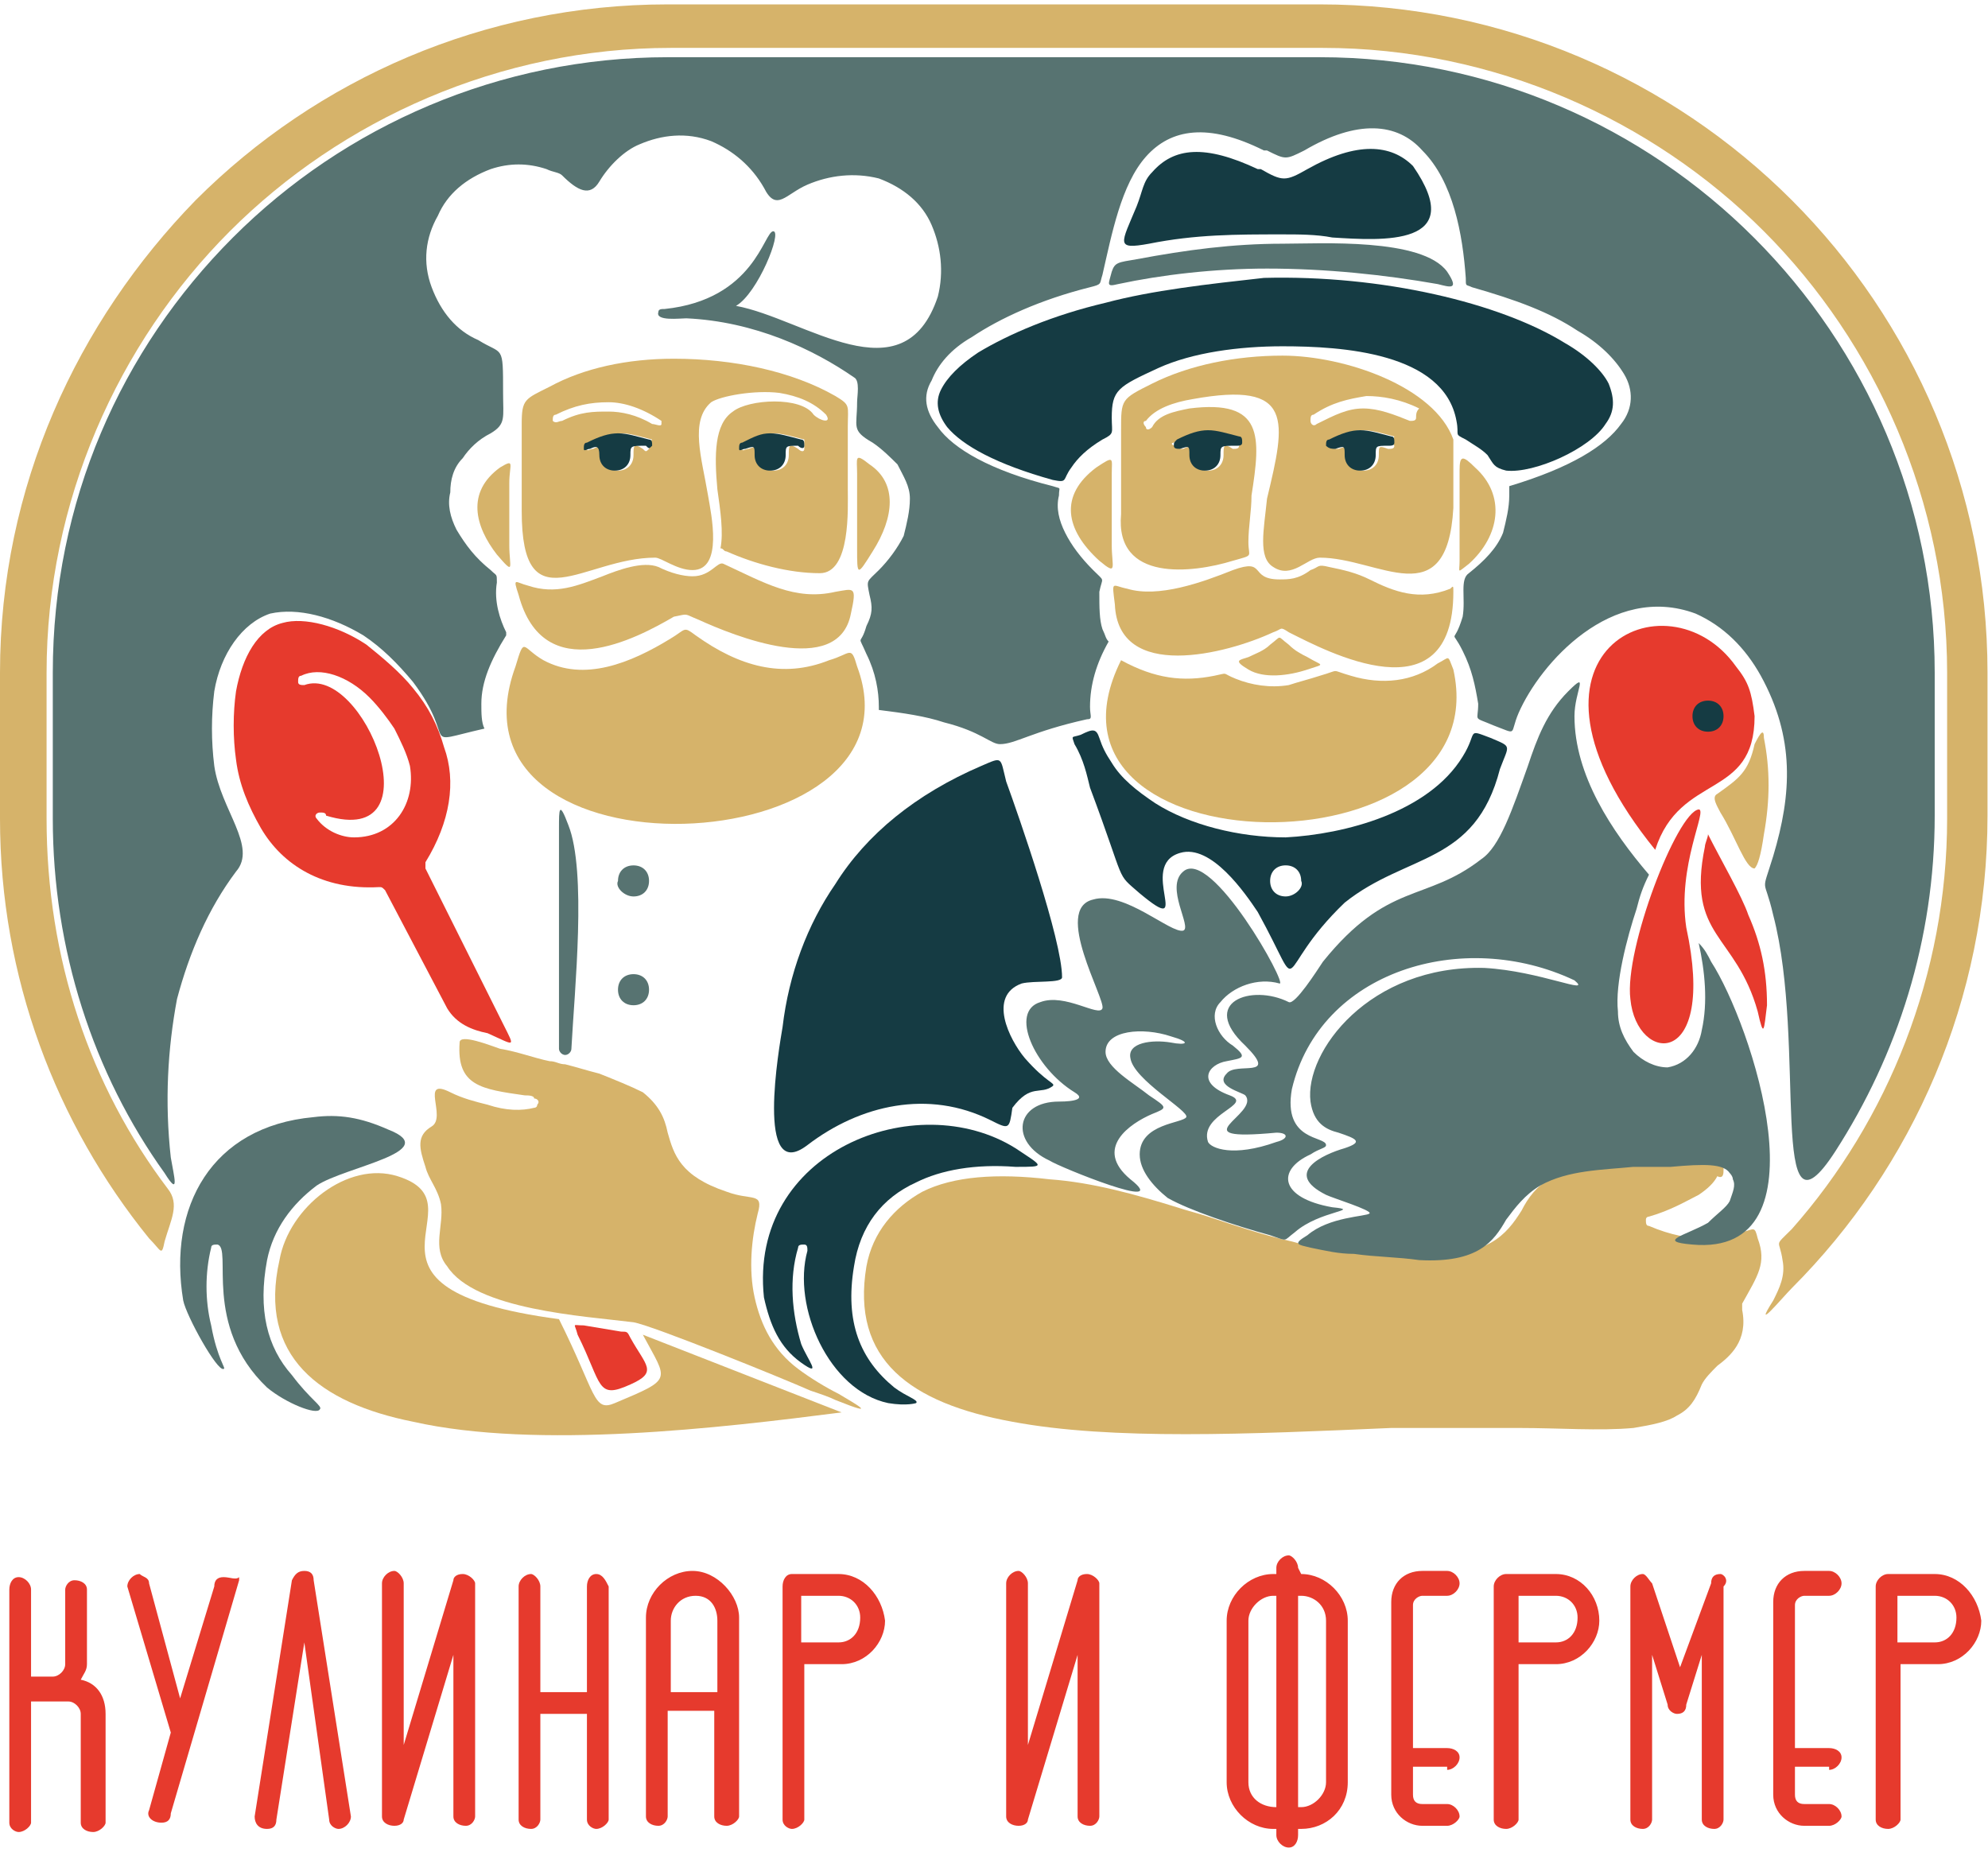 <svg width="151" height="141" viewBox="0 0 151 141" fill="none" xmlns="http://www.w3.org/2000/svg">
<path fill-rule="evenodd" clip-rule="evenodd" d="M64.395 32.441C64.395 30.788 64.63 30.788 63.451 30.08C60.149 28.191 55.667 27.247 51.185 27.247C47.647 27.247 44.345 27.955 41.75 29.372C39.863 30.316 39.627 30.316 39.627 32.205V38.815C39.627 47.551 44.345 42.357 49.77 42.357C50.242 42.357 51.421 43.301 52.601 43.301C54.959 43.301 54.016 39.051 53.78 37.635C53.308 34.802 52.365 31.969 54.016 30.552C54.724 30.08 57.318 29.608 59.205 29.844C60.621 30.08 61.8 30.552 62.743 31.497C63.215 32.205 62.272 31.969 61.8 31.497C60.856 30.08 56.846 30.316 55.667 31.261C54.252 32.205 54.252 34.566 54.488 37.163C54.724 38.815 54.959 40.468 54.724 41.648C54.959 41.648 54.959 41.885 55.195 41.885C57.318 42.829 59.913 43.537 62.272 43.537C64.63 43.537 64.395 38.579 64.395 37.163V32.441ZM49.298 34.094C49.063 34.33 49.063 34.33 48.827 34.094C48.119 33.621 48.119 33.858 48.119 34.566C48.119 35.274 47.647 35.746 46.94 35.746C46.232 35.746 45.76 35.274 45.76 34.566C45.76 33.858 45.524 33.858 45.053 34.094C44.817 34.094 44.581 34.33 44.581 34.094C44.581 33.858 44.581 33.621 44.817 33.621C45.76 33.149 46.468 32.913 47.175 32.913C47.883 32.913 48.591 33.149 49.534 33.385C49.298 33.621 49.298 33.858 49.298 34.094ZM50.242 32.205C50.242 32.441 49.77 32.205 49.534 32.205C48.355 31.497 47.175 31.261 46.232 31.261C45.053 31.261 44.109 31.261 42.694 31.969C42.458 31.969 42.222 32.205 41.986 31.969C41.986 31.733 41.986 31.497 42.222 31.497C43.637 30.788 44.817 30.552 46.232 30.552C47.411 30.552 48.827 31.024 50.242 31.969C50.242 31.733 50.242 31.969 50.242 32.205ZM61.092 34.094C61.092 34.33 60.856 34.33 60.621 34.094C59.913 33.621 59.913 33.858 59.913 34.566C59.913 35.274 59.441 35.746 58.733 35.746C58.026 35.746 57.554 35.274 57.554 34.566C57.554 33.858 57.554 33.858 56.846 34.094C56.611 34.094 56.375 34.33 56.375 34.094C56.375 33.858 56.375 33.621 56.611 33.621C57.554 33.149 58.026 32.913 58.733 32.913C59.441 32.913 60.149 33.149 61.092 33.385C61.092 33.621 61.092 33.858 61.092 34.094Z" fill="#D6B36A"/>
<path fill-rule="evenodd" clip-rule="evenodd" d="M97.418 27.012C93.879 27.012 90.341 27.72 87.511 29.136C85.152 30.317 85.152 30.317 85.152 32.678V39.052C84.68 44.246 90.577 43.538 93.643 42.593C95.295 42.121 94.823 42.357 94.823 41.177C94.823 39.996 95.059 38.816 95.059 37.635C95.766 33.15 96.002 30.317 90.341 31.025C89.162 31.261 87.982 31.497 87.511 32.441C87.275 32.678 87.039 32.678 87.039 32.441C86.803 32.205 86.803 31.969 87.039 31.969C87.746 31.025 89.162 30.553 90.577 30.317C98.361 28.9 97.653 31.969 96.238 37.871C96.002 40.232 95.53 42.357 96.71 43.065C98.125 44.01 99.305 42.357 100.248 42.357C104.73 42.357 109.919 46.843 110.391 38.58V33.386C108.975 29.372 102.135 27.012 97.418 27.012ZM89.162 33.622C90.105 33.15 90.813 32.914 91.52 32.914C92.228 32.914 92.936 33.15 93.879 33.386C94.115 33.386 94.115 33.622 94.115 33.858C94.115 34.094 93.879 34.094 93.643 34.094C92.936 33.622 92.936 33.858 92.936 34.566C92.936 35.275 92.464 35.747 91.756 35.747C91.049 35.747 90.577 35.275 90.577 34.566C90.577 33.858 90.341 33.858 89.869 34.094C89.633 34.094 89.398 34.094 89.398 33.858C88.926 33.858 88.926 33.622 89.162 33.622ZM105.909 33.858C105.909 34.094 105.673 34.094 105.437 34.094C104.73 33.858 104.73 33.858 104.73 34.566C104.73 35.275 104.258 35.747 103.55 35.747C102.843 35.747 102.371 35.275 102.371 34.566C102.371 33.858 102.371 33.858 101.663 34.094C101.427 34.094 101.192 34.094 100.956 33.858C100.956 33.622 100.956 33.386 101.192 33.386C102.135 32.914 102.843 32.678 103.55 32.678C104.258 32.678 104.966 32.914 105.909 33.15C105.673 33.622 105.909 33.858 105.909 33.858ZM107.56 31.733C107.56 31.969 107.324 31.969 107.088 31.969C105.909 31.497 104.73 31.025 103.55 31.025C102.371 31.025 101.427 31.497 100.012 32.205C99.776 32.441 99.54 32.205 99.54 31.969C99.54 31.733 99.54 31.497 99.776 31.497C101.192 30.553 102.371 30.317 103.786 30.081C104.966 30.081 106.381 30.317 107.796 31.025C107.56 31.261 107.56 31.497 107.56 31.733Z" fill="#D6B36A"/>
<path fill-rule="evenodd" clip-rule="evenodd" d="M47.883 34.566C47.883 35.274 47.411 35.746 46.704 35.746C45.996 35.746 45.524 35.274 45.524 34.566C45.524 33.857 45.288 33.857 44.817 34.093C44.581 34.093 44.345 34.329 44.345 34.093C44.345 33.857 44.345 33.621 44.581 33.621C45.524 33.149 46.232 32.913 46.94 32.913C47.647 32.913 48.355 33.149 49.298 33.385C49.534 33.385 49.534 33.621 49.534 33.857C49.298 34.093 49.298 34.093 49.062 33.857C47.883 33.857 47.883 33.857 47.883 34.566Z" fill="#153B43"/>
<path fill-rule="evenodd" clip-rule="evenodd" d="M92.7 34.566C92.7 35.274 92.228 35.746 91.52 35.746C90.813 35.746 90.341 35.274 90.341 34.566C90.341 33.857 90.341 33.857 89.633 34.093C89.398 34.093 89.162 34.093 89.162 33.857C89.162 33.621 89.162 33.621 89.398 33.385C90.341 32.913 91.049 32.677 91.756 32.677C92.464 32.677 93.172 32.913 94.115 33.149C94.351 33.149 94.351 33.385 94.351 33.621C94.351 33.857 94.115 33.857 93.879 33.857C92.7 33.857 92.7 33.857 92.7 34.566Z" fill="#153B43"/>
<path fill-rule="evenodd" clip-rule="evenodd" d="M59.677 34.566C59.677 35.274 59.205 35.746 58.498 35.746C57.79 35.746 57.318 35.274 57.318 34.566C57.318 33.857 57.318 33.857 56.611 34.093C56.375 34.093 56.139 34.329 56.139 34.093C56.139 33.857 56.139 33.621 56.375 33.621C57.318 33.149 57.79 32.913 58.498 32.913C59.205 32.913 59.913 33.149 60.856 33.385C61.092 33.385 61.092 33.621 61.092 33.857C61.092 34.093 60.856 34.093 60.621 33.857C59.677 33.857 59.677 33.857 59.677 34.566Z" fill="#153B43"/>
<path fill-rule="evenodd" clip-rule="evenodd" d="M104.494 34.566C104.494 35.274 104.022 35.746 103.314 35.746C102.607 35.746 102.135 35.274 102.135 34.566C102.135 33.857 102.135 33.857 101.427 34.093C101.192 34.093 100.956 34.093 100.72 33.857C100.72 33.621 100.72 33.385 100.956 33.385C101.899 32.913 102.607 32.677 103.314 32.677C104.022 32.677 104.73 32.913 105.673 33.149C105.909 33.149 105.909 33.385 105.909 33.621C105.909 33.857 105.673 33.857 105.437 33.857C104.494 33.857 104.494 33.857 104.494 34.566Z" fill="#153B43"/>
<path fill-rule="evenodd" clip-rule="evenodd" d="M146.952 119.556H143.414C142.942 119.556 142.47 120.029 142.47 120.501V138.207C142.47 138.68 142.942 138.916 143.414 138.916C143.885 138.916 144.357 138.443 144.357 138.207V126.403H147.188C149.075 126.403 150.49 124.75 150.49 123.098C150.254 121.209 148.839 119.556 146.952 119.556ZM146.952 124.75H144.121V121.209H146.952C147.895 121.209 148.603 121.917 148.603 122.862C148.603 124.042 147.895 124.75 146.952 124.75ZM138.932 134.43C139.404 134.43 139.876 133.958 139.876 133.486C139.876 133.013 139.404 132.777 138.932 132.777H136.337V121.917C136.337 121.445 136.809 121.209 137.045 121.209H138.932C139.404 121.209 139.876 120.737 139.876 120.265C139.876 119.793 139.404 119.32 138.932 119.32H137.045C135.63 119.32 134.686 120.265 134.686 121.681V136.319C134.686 137.735 135.866 138.68 137.045 138.68H138.932C139.404 138.68 139.876 138.207 139.876 137.971C139.876 137.499 139.404 137.027 138.932 137.027H137.045C136.573 137.027 136.337 136.791 136.337 136.319V134.194H138.932V134.43ZM130.676 119.556C130.205 119.556 129.969 119.793 129.969 120.265L127.61 126.639L125.487 120.265C125.251 120.029 125.015 119.556 124.779 119.556C124.308 119.556 123.836 120.029 123.836 120.501V138.207C123.836 138.68 124.308 138.916 124.779 138.916C125.251 138.916 125.487 138.443 125.487 138.207V125.695L126.666 129.472C126.666 129.944 127.138 130.18 127.374 130.18C127.846 130.18 128.082 129.944 128.082 129.472L129.261 125.695V138.207C129.261 138.68 129.733 138.916 130.205 138.916C130.676 138.916 130.912 138.443 130.912 138.207V120.501C131.384 120.029 130.912 119.556 130.676 119.556ZM118.175 119.556H114.401C113.929 119.556 113.457 120.029 113.457 120.501V138.207C113.457 138.68 113.929 138.916 114.401 138.916C114.872 138.916 115.344 138.443 115.344 138.207V126.403H118.175C120.062 126.403 121.477 124.75 121.477 123.098C121.477 121.209 120.062 119.556 118.175 119.556ZM118.175 124.75H115.344V121.209H118.175C119.118 121.209 119.826 121.917 119.826 122.862C119.826 124.042 119.118 124.75 118.175 124.75ZM109.919 134.43C110.391 134.43 110.863 133.958 110.863 133.486C110.863 133.013 110.391 132.777 109.919 132.777H107.324V121.917C107.324 121.445 107.796 121.209 108.032 121.209H109.919C110.391 121.209 110.863 120.737 110.863 120.265C110.863 119.793 110.391 119.32 109.919 119.32H108.032C106.617 119.32 105.673 120.265 105.673 121.681V136.319C105.673 137.735 106.853 138.68 108.032 138.68H109.919C110.391 138.68 110.863 138.207 110.863 137.971C110.863 137.499 110.391 137.027 109.919 137.027H108.032C107.56 137.027 107.324 136.791 107.324 136.319V134.194H109.919V134.43ZM98.833 119.556L98.597 119.084C98.597 118.612 98.125 118.14 97.889 118.14C97.418 118.14 96.946 118.612 96.946 119.084V119.556H96.71C94.823 119.556 93.172 121.209 93.172 123.098V135.374C93.172 137.263 94.823 138.916 96.71 138.916H96.946V139.388C96.946 139.86 97.418 140.332 97.889 140.332C98.361 140.332 98.597 139.86 98.597 139.388V138.916H98.833C100.72 138.916 102.371 137.499 102.371 135.374V123.098C102.371 121.209 100.72 119.556 98.833 119.556ZM96.946 137.263C95.766 137.263 94.823 136.555 94.823 135.374V123.098C94.823 122.153 95.766 121.209 96.71 121.209H96.946V137.263ZM100.72 135.374C100.72 136.319 99.776 137.263 98.833 137.263H98.597V121.209H98.833C99.776 121.209 100.72 121.917 100.72 123.098V135.374ZM82.557 119.556C82.085 119.556 81.85 119.793 81.85 120.029L78.076 132.541V120.265C78.076 119.793 77.604 119.32 77.368 119.32C76.896 119.32 76.424 119.793 76.424 120.265V137.971C76.424 138.443 76.896 138.68 77.368 138.68C77.84 138.68 78.076 138.443 78.076 138.207L81.85 125.695V137.971C81.85 138.443 82.321 138.68 82.793 138.68C83.265 138.68 83.501 138.207 83.501 137.971V120.265C83.501 120.029 83.029 119.556 82.557 119.556ZM63.687 119.556H60.149C59.677 119.556 59.441 120.029 59.441 120.501V138.207C59.441 138.68 59.913 138.916 60.149 138.916C60.621 138.916 61.092 138.443 61.092 138.207V126.403H63.923C65.81 126.403 67.225 124.75 67.225 123.098C66.989 121.209 65.574 119.556 63.687 119.556ZM63.687 124.75H60.856V121.209H63.687C64.63 121.209 65.338 121.917 65.338 122.862C65.338 124.042 64.63 124.75 63.687 124.75ZM52.601 119.32C50.714 119.32 49.063 120.973 49.063 122.862V137.971C49.063 138.443 49.534 138.68 50.006 138.68C50.478 138.68 50.714 138.207 50.714 137.971V129.944H54.252V137.971C54.252 138.443 54.724 138.68 55.195 138.68C55.667 138.68 56.139 138.207 56.139 137.971V122.862C56.139 121.209 54.488 119.32 52.601 119.32ZM54.488 128.528H50.95V123.098C50.95 122.153 51.657 121.209 52.837 121.209C54.016 121.209 54.488 122.153 54.488 123.098V128.528ZM45.288 119.556C44.817 119.556 44.581 120.029 44.581 120.501V128.528H41.043V120.501C41.043 120.029 40.571 119.556 40.335 119.556C39.863 119.556 39.392 120.029 39.392 120.501V138.207C39.392 138.68 39.863 138.916 40.335 138.916C40.807 138.916 41.043 138.443 41.043 138.207V130.18H44.581V138.207C44.581 138.68 45.053 138.916 45.288 138.916C45.76 138.916 46.232 138.443 46.232 138.207V120.501C45.996 120.029 45.76 119.556 45.288 119.556ZM35.146 119.556C34.674 119.556 34.438 119.793 34.438 120.029L30.664 132.541V120.265C30.664 119.793 30.192 119.32 29.956 119.32C29.485 119.32 29.013 119.793 29.013 120.265V137.971C29.013 138.443 29.485 138.68 29.956 138.68C30.428 138.68 30.664 138.443 30.664 138.207L34.438 125.695V137.971C34.438 138.443 34.91 138.68 35.382 138.68C35.853 138.68 36.089 138.207 36.089 137.971V120.265C36.089 120.029 35.617 119.556 35.146 119.556ZM23.824 120.029C23.824 119.556 23.588 119.32 23.116 119.32C22.644 119.32 22.408 119.556 22.172 120.029L19.342 137.971C19.342 138.443 19.578 138.916 20.285 138.916C20.757 138.916 20.993 138.68 20.993 138.207L23.116 124.75L25.003 138.207C25.003 138.68 25.475 138.916 25.711 138.916C26.182 138.916 26.654 138.443 26.654 137.971L23.824 120.029ZM16.983 119.792C16.512 119.792 16.276 120.029 16.276 120.501L13.681 129L11.322 120.265C11.322 119.793 10.85 119.793 10.614 119.556C10.143 119.556 9.671 120.029 9.671 120.501L12.973 131.597L11.322 137.499C11.086 137.971 11.558 138.443 12.266 138.443C12.737 138.443 12.973 138.207 12.973 137.735L18.163 120.029V119.792C17.927 120.029 17.455 119.792 16.983 119.792ZM6.133 127.583C6.369 127.111 6.605 126.875 6.605 126.403V120.737C6.605 120.265 6.133 120.029 5.661 120.029C5.189 120.029 4.953 120.501 4.953 120.737V126.403C4.953 126.875 4.482 127.347 4.01 127.347H2.359V120.737C2.359 120.265 1.887 119.792 1.415 119.792C0.944 119.792 0.708 120.265 0.708 120.737V138.443C0.708 138.916 1.179 139.152 1.415 139.152C1.887 139.152 2.359 138.68 2.359 138.443V129.236H5.189C5.661 129.236 6.133 129.708 6.133 130.18V138.443C6.133 138.916 6.605 139.152 7.076 139.152C7.548 139.152 8.02 138.68 8.02 138.443V130.18C8.02 128.764 7.312 127.819 6.133 127.583Z" fill="#E63A2D"/>
<path fill-rule="evenodd" clip-rule="evenodd" d="M45.524 13.79C46.232 12.61 47.411 11.429 48.591 10.957C50.242 10.249 52.129 10.012 54.016 10.721C55.667 11.429 57.082 12.61 58.026 14.262C58.969 16.151 59.677 14.734 61.328 14.026C62.979 13.318 64.866 13.082 66.753 13.554C68.64 14.262 70.056 15.443 70.763 17.095C71.471 18.748 71.707 20.637 71.235 22.525C68.64 30.316 61.092 24.178 55.903 23.233C57.554 22.289 59.441 17.567 58.733 17.567C58.026 17.567 57.318 22.761 50.478 23.47C50.242 23.47 50.006 23.47 50.006 23.706C49.77 24.414 51.657 24.178 52.129 24.178C57.318 24.414 61.8 26.539 64.866 28.663C65.338 28.9 65.102 30.08 65.102 30.552C65.102 32.441 64.63 32.677 66.282 33.621C66.989 34.093 67.697 34.802 68.169 35.274C68.64 36.218 69.112 36.926 69.112 37.871C69.112 38.815 68.876 39.76 68.64 40.704C68.169 41.648 67.461 42.593 66.753 43.301C65.81 44.245 65.81 44.009 66.046 45.19C66.282 46.134 66.282 46.606 65.81 47.55C65.338 49.203 65.102 48.023 65.81 49.675C66.517 51.092 66.753 52.508 66.753 53.689C66.753 53.689 66.753 53.689 66.753 53.925C68.64 54.161 70.291 54.397 71.707 54.869C74.537 55.578 75.245 56.522 75.953 56.522C77.132 56.522 78.311 55.578 82.557 54.633C83.029 54.633 82.793 54.397 82.793 53.689C82.793 52.036 83.265 50.383 84.208 48.731C83.972 48.495 83.972 48.259 83.737 47.787C83.501 47.078 83.501 46.134 83.501 44.953C83.737 43.773 83.972 44.245 83.029 43.301C82.085 42.357 81.378 41.412 80.906 40.468C80.434 39.523 80.198 38.579 80.434 37.635C80.434 36.926 80.67 37.163 79.963 36.926C75.245 35.746 72.414 34.093 71.235 32.441C70.291 31.26 70.056 30.08 70.763 28.9C71.235 27.719 72.178 26.539 73.83 25.594C75.953 24.178 79.019 22.761 82.793 21.817C83.737 21.581 83.501 21.581 83.737 20.873C84.444 17.803 85.152 14.026 87.039 11.901C88.926 9.776 91.756 9.304 96.002 11.429H96.238C97.653 12.137 97.653 12.137 99.069 11.429C103.079 9.068 106.145 9.304 108.032 11.429C110.391 13.79 111.098 17.803 111.334 21.109C111.334 21.817 111.334 21.581 111.806 21.817C115.108 22.761 117.703 23.706 119.826 25.122C121.477 26.067 122.656 27.247 123.364 28.427C124.072 29.608 124.072 31.024 123.128 32.205C121.949 33.857 119.354 35.51 114.637 36.926C114.637 37.163 114.637 37.399 114.637 37.635C114.637 38.579 114.401 39.523 114.165 40.468C113.693 41.648 112.75 42.593 111.57 43.537C110.862 44.009 111.334 45.426 111.098 46.842C110.391 49.203 110.155 47.55 111.098 49.439C111.806 50.856 112.042 52.036 112.278 53.453C112.278 54.869 111.806 54.397 113.457 55.105C115.344 55.813 114.637 55.813 115.344 54.161C116.995 50.383 122.42 44.245 128.789 46.606C130.912 47.55 132.563 49.203 133.743 51.328C136.337 56.05 136.101 60.299 134.686 65.021C133.743 68.09 133.979 66.438 134.686 69.507C137.281 79.422 134.214 95.476 139.404 87.449C144.121 80.131 146.952 71.395 146.952 61.952V51.092C146.952 25.358 125.959 4.346 100.248 4.346H50.714C37.976 4.346 26.182 9.54 17.691 18.04C9.199 26.539 4.01 38.107 4.01 51.092V62.188C4.01 72.104 7.076 81.547 12.502 89.102C13.681 90.991 13.209 89.338 12.973 87.921C12.502 83.672 12.737 79.658 13.445 75.881C14.389 72.34 15.804 69.034 17.927 66.201C19.578 64.313 16.747 61.48 16.276 58.174C16.04 56.286 16.04 54.397 16.276 52.508C16.747 49.675 18.398 47.314 20.521 46.606C22.644 46.134 25.239 46.842 27.598 48.259C29.013 49.203 30.192 50.383 31.372 51.8C34.91 56.522 31.608 56.522 36.797 55.341C36.561 54.869 36.561 54.161 36.561 53.453C36.561 51.8 37.269 50.147 38.448 48.259V48.023C37.976 47.078 37.505 45.662 37.74 44.245C37.74 43.537 37.74 43.773 37.269 43.301C36.089 42.357 35.382 41.412 34.674 40.232C34.202 39.287 33.966 38.343 34.202 37.399C34.202 36.454 34.438 35.51 35.146 34.802C35.617 34.093 36.325 33.385 37.269 32.913C38.448 32.205 38.212 31.733 38.212 29.844C38.212 26.067 38.212 27.011 36.325 25.83C34.674 25.122 33.495 23.706 32.787 21.817C32.079 19.928 32.315 18.04 33.259 16.387C33.966 14.734 35.382 13.554 37.269 12.846C38.684 12.373 40.099 12.373 41.514 12.846C41.986 13.082 42.458 13.082 42.694 13.318C43.873 14.498 44.817 14.97 45.524 13.79Z" fill="#577371"/>
<path fill-rule="evenodd" clip-rule="evenodd" d="M136.101 97.837C145.301 88.63 150.962 75.881 150.962 61.952V51.092C150.962 37.163 145.301 24.414 136.101 15.207C126.902 5.999 114.165 0.333 100.248 0.333H50.714C36.797 0.333 24.059 5.999 14.86 15.207C5.897 24.414 0 36.927 0 51.092V62.188C0 74.228 4.246 85.325 11.322 94.06C12.266 95.004 12.266 95.476 12.502 94.296C12.973 92.643 13.681 91.463 12.737 90.282C6.84 82.492 3.538 72.812 3.538 62.188V51.092C3.538 38.107 8.963 26.067 17.455 17.567C25.947 9.068 37.976 3.638 50.95 3.638H100.484C113.457 3.638 125.487 9.068 133.979 17.567C142.47 26.067 147.895 38.107 147.895 51.092V62.188C147.895 73.992 143.414 85.088 136.101 93.352C134.686 94.768 135.158 94.06 135.394 95.712C135.63 96.893 135.158 97.837 134.686 98.782C133.035 101.379 135.394 98.546 136.101 97.837Z" fill="#D6B36A"/>
<path fill-rule="evenodd" clip-rule="evenodd" d="M83.265 35.51C80.434 37.635 80.906 40.232 83.501 42.593C84.916 43.773 84.444 43.065 84.444 41.412V35.982C84.444 34.802 84.68 34.566 83.265 35.51Z" fill="#D6B36A"/>
<path fill-rule="evenodd" clip-rule="evenodd" d="M111.57 42.829C113.929 40.705 114.401 37.635 112.042 35.511C111.098 34.566 110.863 34.566 110.863 35.747V42.593C110.863 43.538 110.627 43.538 111.57 42.829Z" fill="#D6B36A"/>
<path fill-rule="evenodd" clip-rule="evenodd" d="M83.972 22.997C79.963 23.941 76.66 25.358 74.301 26.774C72.886 27.718 71.943 28.663 71.471 29.607C70.999 30.552 71.235 31.496 71.943 32.44C73.122 33.857 75.717 35.273 79.963 36.454C81.142 36.69 80.67 36.454 81.378 35.509C81.85 34.801 82.557 34.093 83.737 33.385C84.68 32.912 84.444 32.912 84.444 31.732C84.444 29.607 84.916 29.371 87.982 27.954C90.577 26.774 94.115 26.302 97.417 26.302C101.899 26.302 109.683 26.774 110.627 31.968C110.862 33.148 110.391 32.912 111.334 33.385C112.042 33.857 112.514 34.093 112.985 34.565C113.457 35.273 113.457 35.509 114.401 35.745C116.524 35.981 120.769 34.093 121.949 32.204C122.656 31.26 122.656 30.315 122.185 29.135C121.713 28.191 120.533 27.01 118.882 26.066C113.929 22.997 104.966 20.872 96.002 21.108C91.756 21.58 87.511 22.052 83.972 22.997Z" fill="#153B43"/>
<path fill-rule="evenodd" clip-rule="evenodd" d="M97.418 18.511C93.644 18.511 90.105 18.983 86.331 19.691C84.916 19.927 84.68 19.927 84.444 20.636C84.208 21.58 83.972 21.816 84.916 21.58C88.218 20.872 92.228 20.4 96.238 20.4C100.72 20.4 105.201 20.872 109.211 21.58C110.155 21.816 110.863 22.052 109.919 20.636C108.032 18.039 100.248 18.511 97.418 18.511Z" fill="#577371"/>
<path fill-rule="evenodd" clip-rule="evenodd" d="M87.275 18.512C90.813 17.803 93.879 17.803 97.417 17.803C98.597 17.803 100.012 17.803 101.191 18.039C104.966 18.275 111.57 18.748 107.324 12.609C105.673 10.957 103.079 10.721 99.305 12.845C97.653 13.79 97.417 13.79 95.766 12.845H95.53C91.52 10.957 89.162 11.193 87.511 13.081C86.803 13.79 86.803 14.498 86.331 15.678C85.152 18.512 84.68 18.984 87.275 18.512Z" fill="#153B43"/>
<path fill-rule="evenodd" clip-rule="evenodd" d="M74.537 58.175C69.584 60.299 65.81 63.368 63.451 67.146C61.328 70.215 59.913 73.993 59.441 78.006C59.205 79.422 57.318 90.046 61.328 86.977C65.338 83.908 70.528 82.728 75.245 85.089C76.66 85.797 76.66 85.797 76.896 84.144C78.311 82.255 79.019 83.2 79.963 82.492C80.198 82.255 79.491 82.255 77.84 80.367C76.66 78.95 75.009 75.645 77.604 74.701C78.547 74.465 80.67 74.701 80.67 74.229C80.67 71.395 77.368 61.952 76.424 59.355C75.953 57.466 76.189 57.466 74.537 58.175Z" fill="#153B43"/>
<path fill-rule="evenodd" clip-rule="evenodd" d="M66.282 41.885C67.933 39.288 68.169 36.691 66.046 35.274C64.866 34.33 65.102 34.802 65.102 35.982V41.648C65.102 43.773 65.102 43.773 66.282 41.885Z" fill="#D6B36A"/>
<path fill-rule="evenodd" clip-rule="evenodd" d="M37.976 35.511C35.382 37.399 36.089 39.996 37.74 42.121C39.156 43.774 38.684 43.066 38.684 41.413V36.691C38.684 35.275 39.156 34.802 37.976 35.511Z" fill="#D6B36A"/>
<path fill-rule="evenodd" clip-rule="evenodd" d="M38.212 77.769L32.315 65.965C32.315 65.728 32.315 65.728 32.315 65.492C34.202 62.423 34.674 59.354 33.73 56.757C33.259 55.105 32.551 53.688 31.372 52.272C30.428 51.091 29.013 49.911 27.834 48.966C25.711 47.55 23.116 46.842 21.465 47.314C19.578 47.786 18.398 49.911 17.927 52.508C17.691 54.16 17.691 56.049 17.927 57.702C18.163 59.59 18.87 61.243 19.814 62.895C21.465 65.728 24.531 67.617 28.777 67.381C29.013 67.381 29.013 67.381 29.249 67.617L33.966 76.588C34.674 77.769 35.853 78.241 37.033 78.477C39.156 79.422 39.156 79.658 38.212 77.769ZM26.89 63.604C25.947 63.604 24.767 63.132 24.059 62.187C23.824 61.951 24.059 61.715 24.295 61.715C24.531 61.715 24.767 61.715 24.767 61.951C33.259 64.548 27.598 50.383 23.116 52.035C22.88 52.035 22.644 52.035 22.644 51.799C22.644 51.563 22.644 51.327 22.88 51.327C24.295 50.619 26.418 51.327 28.069 52.98C28.777 53.688 29.485 54.632 29.956 55.341C30.428 56.285 30.9 57.229 31.136 58.174C31.608 61.007 29.956 63.604 26.89 63.604Z" fill="#E63A2D"/>
<path fill-rule="evenodd" clip-rule="evenodd" d="M29.485 85.796C27.362 84.852 25.711 84.615 23.824 84.852C16.04 85.56 12.737 91.698 13.917 98.781C14.153 99.961 16.511 104.211 16.983 103.975C17.219 103.975 16.511 103.266 16.04 100.669C15.568 98.781 15.568 96.656 16.04 94.767C16.04 94.531 16.276 94.531 16.511 94.531C17.691 94.767 15.332 100.669 20.285 105.391C21.701 106.572 24.059 107.516 24.295 107.044C24.531 106.808 23.588 106.335 22.172 104.447C20.285 102.322 19.578 99.489 20.285 95.712C20.757 93.351 22.172 91.462 24.059 90.045C26.182 88.629 33.73 87.448 29.485 85.796Z" fill="#577371"/>
<path fill-rule="evenodd" clip-rule="evenodd" d="M55.195 90.518C51.657 89.338 51.185 87.685 50.714 86.033C50.478 84.852 50.006 83.908 48.827 82.963C47.883 82.491 46.704 82.019 45.524 81.547C44.581 81.311 43.873 81.075 42.93 80.839C42.458 80.839 42.222 80.603 41.75 80.603C40.571 80.367 39.392 79.894 37.976 79.658C37.269 79.422 34.91 78.478 34.91 79.186C34.674 82.491 36.561 82.727 39.863 83.2C40.099 83.2 40.571 83.2 40.571 83.436C40.807 83.436 41.043 83.672 40.807 83.908C40.807 84.144 40.571 84.144 40.571 84.144C39.627 84.38 38.448 84.38 37.033 83.908C36.089 83.672 35.146 83.436 34.202 82.963C31.843 81.783 33.966 84.852 32.787 85.56C31.608 86.269 31.843 87.213 32.315 88.63C32.551 89.574 33.259 90.282 33.495 91.463C33.73 93.115 32.787 94.768 33.966 96.184C36.089 99.49 44.345 99.962 48.119 100.434C49.534 100.67 59.441 104.684 61.564 105.628C62.272 105.864 62.979 106.1 63.451 106.336C66.989 107.753 64.866 106.572 63.687 105.864C62.743 105.392 61.564 104.684 60.621 103.975C58.733 102.559 57.79 100.67 57.318 98.545C56.846 96.421 57.082 94.06 57.554 92.171C58.026 90.518 57.082 91.227 55.195 90.518Z" fill="#D6B36A"/>
<path fill-rule="evenodd" clip-rule="evenodd" d="M58.026 98.546C58.498 100.671 59.205 102.323 60.856 103.504C62.508 104.684 61.328 103.268 60.856 102.087C60.149 99.726 59.913 97.129 60.621 94.769C60.621 94.532 60.856 94.532 61.092 94.532C61.328 94.532 61.328 94.769 61.328 95.005C60.149 99.254 62.979 105.629 67.461 106.573C68.876 106.809 69.584 106.573 69.584 106.573C69.82 106.337 68.876 106.101 67.933 105.393C65.338 103.268 64.159 100.435 64.866 96.185C65.338 93.116 66.989 90.991 69.584 89.811C71.471 88.866 74.066 88.394 77.132 88.63C79.491 88.63 79.255 88.63 77.132 87.214C69.584 82.492 56.847 87.45 58.026 98.546Z" fill="#153B43"/>
<path fill-rule="evenodd" clip-rule="evenodd" d="M48.827 101.378C50.714 104.919 51.185 104.683 46.704 106.572C45.053 107.28 45.289 105.863 42.458 100.197C24.767 97.836 37.033 91.462 30.192 89.337C26.418 88.157 21.937 91.698 21.229 95.712C19.578 103.03 24.296 106.572 31.372 107.988C40.807 110.113 54.724 108.46 63.923 107.28L48.827 101.378Z" fill="#D6B36A"/>
<path fill-rule="evenodd" clip-rule="evenodd" d="M43.873 101.379C45.76 105.157 45.288 106.337 47.883 105.157C50.006 104.212 49.062 103.74 47.883 101.615C47.647 101.143 47.647 101.143 47.175 101.143L44.345 100.671C43.401 100.671 43.637 100.435 43.873 101.379Z" fill="#E63A2D"/>
<path fill-rule="evenodd" clip-rule="evenodd" d="M53.072 47.077C55.667 48.258 63.687 51.563 64.631 46.605C65.102 44.48 64.866 44.716 63.451 44.952C60.385 45.661 58.026 44.244 54.96 42.828C54.488 42.592 54.016 43.772 52.601 43.772C51.893 43.772 50.95 43.536 50.006 43.064C48.827 42.592 46.94 43.3 45.76 43.772C43.873 44.48 42.222 45.188 40.099 44.48C39.156 44.244 38.92 43.772 39.392 45.188C41.279 52.271 48.355 48.494 51.185 46.841C52.365 46.605 51.893 46.605 53.072 47.077Z" fill="#D6B36A"/>
<path fill-rule="evenodd" clip-rule="evenodd" d="M110.155 44.718C107.796 45.663 105.909 44.954 104.022 44.01C103.079 43.538 102.135 43.302 100.956 43.066C100.012 42.83 100.248 43.066 99.54 43.302C98.597 44.01 97.889 44.01 97.182 44.01C94.823 44.01 96.238 42.357 93.644 43.302C91.285 44.246 87.982 45.426 85.624 44.718C84.444 44.482 84.444 44.01 84.68 45.899C84.916 51.801 93.172 49.676 96.71 48.023C97.418 47.787 97.182 47.551 97.889 48.023C100.72 49.44 110.391 54.634 110.391 44.954C110.391 44.482 110.391 44.482 110.155 44.718Z" fill="#D6B36A"/>
<path fill-rule="evenodd" clip-rule="evenodd" d="M113.221 56.049C111.334 55.341 112.278 55.577 111.098 57.466C108.504 61.715 102.135 63.368 97.653 63.604C94.115 63.604 90.341 62.66 87.747 61.007C86.331 60.063 85.152 59.118 84.444 57.938C83.972 57.23 83.737 56.758 83.501 56.049C83.265 55.341 83.029 55.341 82.085 55.813C81.378 56.049 81.378 55.813 81.614 56.522C82.321 57.702 82.557 58.882 82.793 59.827C85.624 67.382 84.68 66.201 86.567 67.854C90.813 71.395 86.331 65.729 89.634 64.784C91.992 64.076 94.587 67.854 95.531 69.27C99.305 76.117 96.474 73.992 102.135 68.562C106.853 64.784 112.042 65.729 113.929 58.41C114.637 56.522 114.872 56.758 113.221 56.049ZM97.653 68.09C96.946 68.09 96.474 67.618 96.474 66.909C96.474 66.201 96.946 65.729 97.653 65.729C98.361 65.729 98.833 66.201 98.833 66.909C99.069 67.382 98.361 68.09 97.653 68.09Z" fill="#153B43"/>
<path fill-rule="evenodd" clip-rule="evenodd" d="M98.125 94.297C96.002 93.825 93.879 93.116 91.757 92.408C91.049 92.172 90.105 91.936 89.398 91.7C86.331 90.755 83.029 89.811 79.727 89.575C75.717 89.103 72.415 89.339 70.056 90.519C67.933 91.7 66.282 93.588 65.81 96.186C64.631 103.268 69.112 106.573 76.896 107.99C84.444 109.406 94.823 108.934 105.673 108.462H107.56C110.155 108.462 112.75 108.462 115.344 108.462C118.411 108.462 121.477 108.698 124.072 108.462C125.487 108.226 126.666 107.99 127.374 107.518C128.318 107.046 128.789 106.337 129.261 105.157C129.497 104.685 129.969 104.212 130.44 103.74C131.384 103.032 132.799 101.852 132.327 99.491V99.255V99.019C133.507 96.894 134.214 95.949 133.507 94.061C133.271 93.116 133.271 93.352 132.327 93.588C131.384 93.825 130.44 94.061 129.497 94.061C128.318 94.061 126.902 93.825 125.251 93.116C125.015 93.116 125.015 92.88 125.015 92.644C125.015 92.408 125.251 92.408 125.251 92.408C126.902 91.936 128.082 91.228 129.025 90.755C129.733 90.283 130.205 89.811 130.44 89.339C130.912 89.575 130.912 89.103 130.912 88.867C130.912 88.867 130.912 88.867 130.912 88.631C130.676 88.159 129.497 88.159 127.138 88.395C126.666 88.395 125.959 88.395 125.251 88.395C125.015 88.395 124.544 88.395 124.308 88.395C122.185 88.395 119.59 88.631 117.703 89.575C116.76 90.047 116.052 90.992 115.58 91.936C114.401 93.825 112.986 95.477 108.268 95.241C106.617 95.241 104.966 95.005 103.315 94.769C101.427 95.005 99.776 94.769 98.125 94.297Z" fill="#D6B36A"/>
<path fill-rule="evenodd" clip-rule="evenodd" d="M43.166 62.66C44.581 66.202 43.637 75.173 43.401 79.659C43.401 79.895 43.166 80.131 42.93 80.131C42.694 80.131 42.458 79.895 42.458 79.659V62.897C42.458 61.48 42.458 60.772 43.166 62.66Z" fill="#577371"/>
<path fill-rule="evenodd" clip-rule="evenodd" d="M48.119 68.091C48.827 68.091 49.298 67.619 49.298 66.911C49.298 66.203 48.827 65.731 48.119 65.731C47.411 65.731 46.94 66.203 46.94 66.911C46.704 67.383 47.411 68.091 48.119 68.091Z" fill="#577371"/>
<path fill-rule="evenodd" clip-rule="evenodd" d="M48.119 76.354C48.827 76.354 49.298 75.882 49.298 75.174C49.298 74.465 48.827 73.993 48.119 73.993C47.411 73.993 46.94 74.465 46.94 75.174C46.94 75.882 47.411 76.354 48.119 76.354Z" fill="#577371"/>
<path fill-rule="evenodd" clip-rule="evenodd" d="M41.279 50.147C44.345 51.8 47.883 50.383 50.95 48.494C52.129 47.786 51.893 47.55 52.837 48.258C56.139 50.619 59.441 51.563 62.979 50.147C64.63 49.675 64.63 48.967 65.102 50.619C70.763 65.729 33.023 67.381 39.156 50.619C39.863 48.258 39.627 49.203 41.279 50.147Z" fill="#D6B36A"/>
<path fill-rule="evenodd" clip-rule="evenodd" d="M109.211 50.383C107.324 51.8 104.966 52.036 102.607 51.328C100.956 50.855 101.899 50.855 100.248 51.328C99.54 51.564 98.597 51.8 97.889 52.036C96.474 52.272 95.059 52.036 93.879 51.564C92.7 51.092 93.407 51.092 92.228 51.328C89.869 51.8 87.746 51.564 85.152 50.147C77.132 66.201 113.929 66.673 110.391 50.855C109.919 49.675 110.155 49.911 109.211 50.383Z" fill="#D6B36A"/>
<path fill-rule="evenodd" clip-rule="evenodd" d="M99.305 49.911C98.833 49.675 98.361 49.439 97.889 48.967C96.946 48.258 97.418 48.258 96.474 48.967C96.002 49.439 95.295 49.675 94.823 49.911C94.115 50.147 93.644 50.147 94.823 50.855C96.002 51.564 97.889 51.328 99.305 50.855C100.72 50.383 100.484 50.619 99.305 49.911Z" fill="#D6B36A"/>
<path fill-rule="evenodd" clip-rule="evenodd" d="M131.856 50.619C126.666 43.301 113.457 49.439 125.723 64.549C127.61 58.646 133.271 60.771 133.271 54.397C133.035 52.508 132.799 51.8 131.856 50.619ZM132.799 69.506C132.327 68.09 130.676 65.257 129.733 63.368C129.733 63.604 129.497 64.076 129.497 64.312C128.082 71.159 131.856 70.923 133.507 76.825C133.979 78.95 133.979 78.242 134.214 76.353C134.214 73.756 133.743 71.631 132.799 69.506Z" fill="#E63A2D"/>
<path fill-rule="evenodd" clip-rule="evenodd" d="M133.979 56.05C134.45 58.41 134.45 60.771 133.979 63.368C133.743 65.021 133.507 65.729 133.271 65.965C132.563 65.965 131.856 63.604 130.676 61.716C130.44 61.243 129.969 60.535 130.44 60.299C132.092 59.119 132.799 58.647 133.271 56.522C133.743 55.577 133.979 55.341 133.979 56.05Z" fill="#D6B36A"/>
<path fill-rule="evenodd" clip-rule="evenodd" d="M94.587 79.421C97.182 82.018 93.879 80.602 93.172 81.546C92.228 82.49 94.351 82.963 94.587 83.199C95.766 84.615 89.398 86.74 96.946 86.032C97.889 86.032 97.889 86.504 96.946 86.74C93.644 87.921 91.992 87.212 91.757 86.74C91.049 84.615 95.295 83.907 93.408 83.199C90.813 82.254 91.757 80.838 93.172 80.602C94.351 80.366 94.823 80.366 93.644 79.421C92.464 78.713 91.757 77.061 92.7 76.116C93.644 74.936 95.531 74.227 97.182 74.7C97.889 74.936 91.992 64.312 89.87 66.2C88.454 67.381 90.577 70.45 89.87 70.686C88.926 70.922 85.388 67.617 83.029 68.325C79.963 69.034 83.972 75.88 83.737 76.588C83.501 77.297 80.906 75.408 79.019 76.116C76.66 76.824 78.547 81.074 81.614 82.963C82.793 83.671 80.67 83.671 80.434 83.671C77.132 83.671 76.66 86.74 79.727 88.157C80.434 88.629 89.162 92.17 85.86 89.573C83.029 87.212 85.859 85.323 87.511 84.615C88.69 84.143 88.69 84.143 87.275 83.199C86.095 82.254 83.972 81.074 83.972 79.894C83.972 78.241 86.803 78.005 88.926 78.713C90.577 79.185 90.105 79.421 88.926 79.185C87.511 78.949 85.624 79.185 85.86 80.366C86.095 82.018 90.341 84.379 90.105 84.851C89.87 85.323 86.567 85.323 86.567 87.684C86.567 88.865 87.511 90.045 88.69 90.99C90.341 91.934 93.879 93.114 96.474 93.823C97.889 94.295 97.418 94.295 98.361 93.587C100.248 91.934 103.55 91.934 101.192 91.698C97.182 90.99 96.946 88.865 99.54 87.684C100.248 87.212 100.72 87.212 100.72 86.976C100.72 86.268 97.418 86.74 98.125 82.727C100.248 73.755 111.098 70.45 119.59 74.463C121.005 75.644 116.995 73.755 112.75 73.519C104.022 73.283 99.069 79.894 99.54 83.671C99.776 85.323 100.72 85.796 101.663 86.032C103.079 86.504 103.55 86.74 102.135 87.212C100.484 87.684 97.418 89.101 100.72 90.754C101.192 90.99 104.258 91.934 104.022 92.17C103.786 92.406 100.956 92.406 99.305 93.823C98.125 94.531 98.597 94.531 99.54 94.767C100.72 95.003 101.663 95.239 102.843 95.239C104.494 95.475 106.145 95.475 107.796 95.711C112.278 95.948 113.457 94.295 114.401 92.642C115.108 91.698 115.816 90.754 116.995 90.045C119.118 88.865 121.713 88.865 124.072 88.629C124.308 88.629 124.779 88.629 125.015 88.629C125.723 88.629 126.195 88.629 126.902 88.629C129.497 88.393 130.912 88.393 131.384 89.101C131.384 89.101 131.62 89.337 131.62 89.573C131.856 90.045 131.62 90.517 131.384 91.226C131.148 91.698 130.44 92.17 129.733 92.878C128.082 93.823 125.723 94.295 128.553 94.531C138.932 95.475 133.035 77.769 129.969 73.047C129.733 72.575 129.497 72.103 129.025 71.63C129.497 73.755 129.733 76.116 129.261 78.241C129.025 79.657 128.082 80.838 126.666 81.074C125.723 81.074 124.779 80.602 124.072 79.894C123.364 78.949 122.892 78.005 122.892 76.824C122.656 74.7 123.6 71.158 124.308 69.034C124.543 68.089 124.779 67.381 125.251 66.436C122.421 63.131 119.59 58.882 119.59 54.396C119.59 52.507 120.769 50.855 119.118 52.507C117.467 54.16 116.76 56.049 116.052 58.173C114.873 61.479 113.929 64.312 112.514 65.256C108.268 68.561 105.437 66.909 100.484 73.047C100.012 73.755 98.361 76.352 97.889 76.116C95.059 74.7 91.049 76.116 94.587 79.421Z" fill="#577371"/>
<path fill-rule="evenodd" clip-rule="evenodd" d="M129.733 55.577C130.44 55.577 130.912 55.105 130.912 54.397C130.912 53.688 130.44 53.216 129.733 53.216C129.025 53.216 128.553 53.688 128.553 54.397C128.553 55.105 129.025 55.577 129.733 55.577Z" fill="#153B43"/>
<path fill-rule="evenodd" clip-rule="evenodd" d="M128.082 70.45C130.44 81.31 124.308 80.838 123.836 75.88C123.364 72.103 127.374 61.715 129.025 61.479C129.733 61.479 127.374 65.729 128.082 70.45Z" fill="#E63A2D"/>
</svg>
